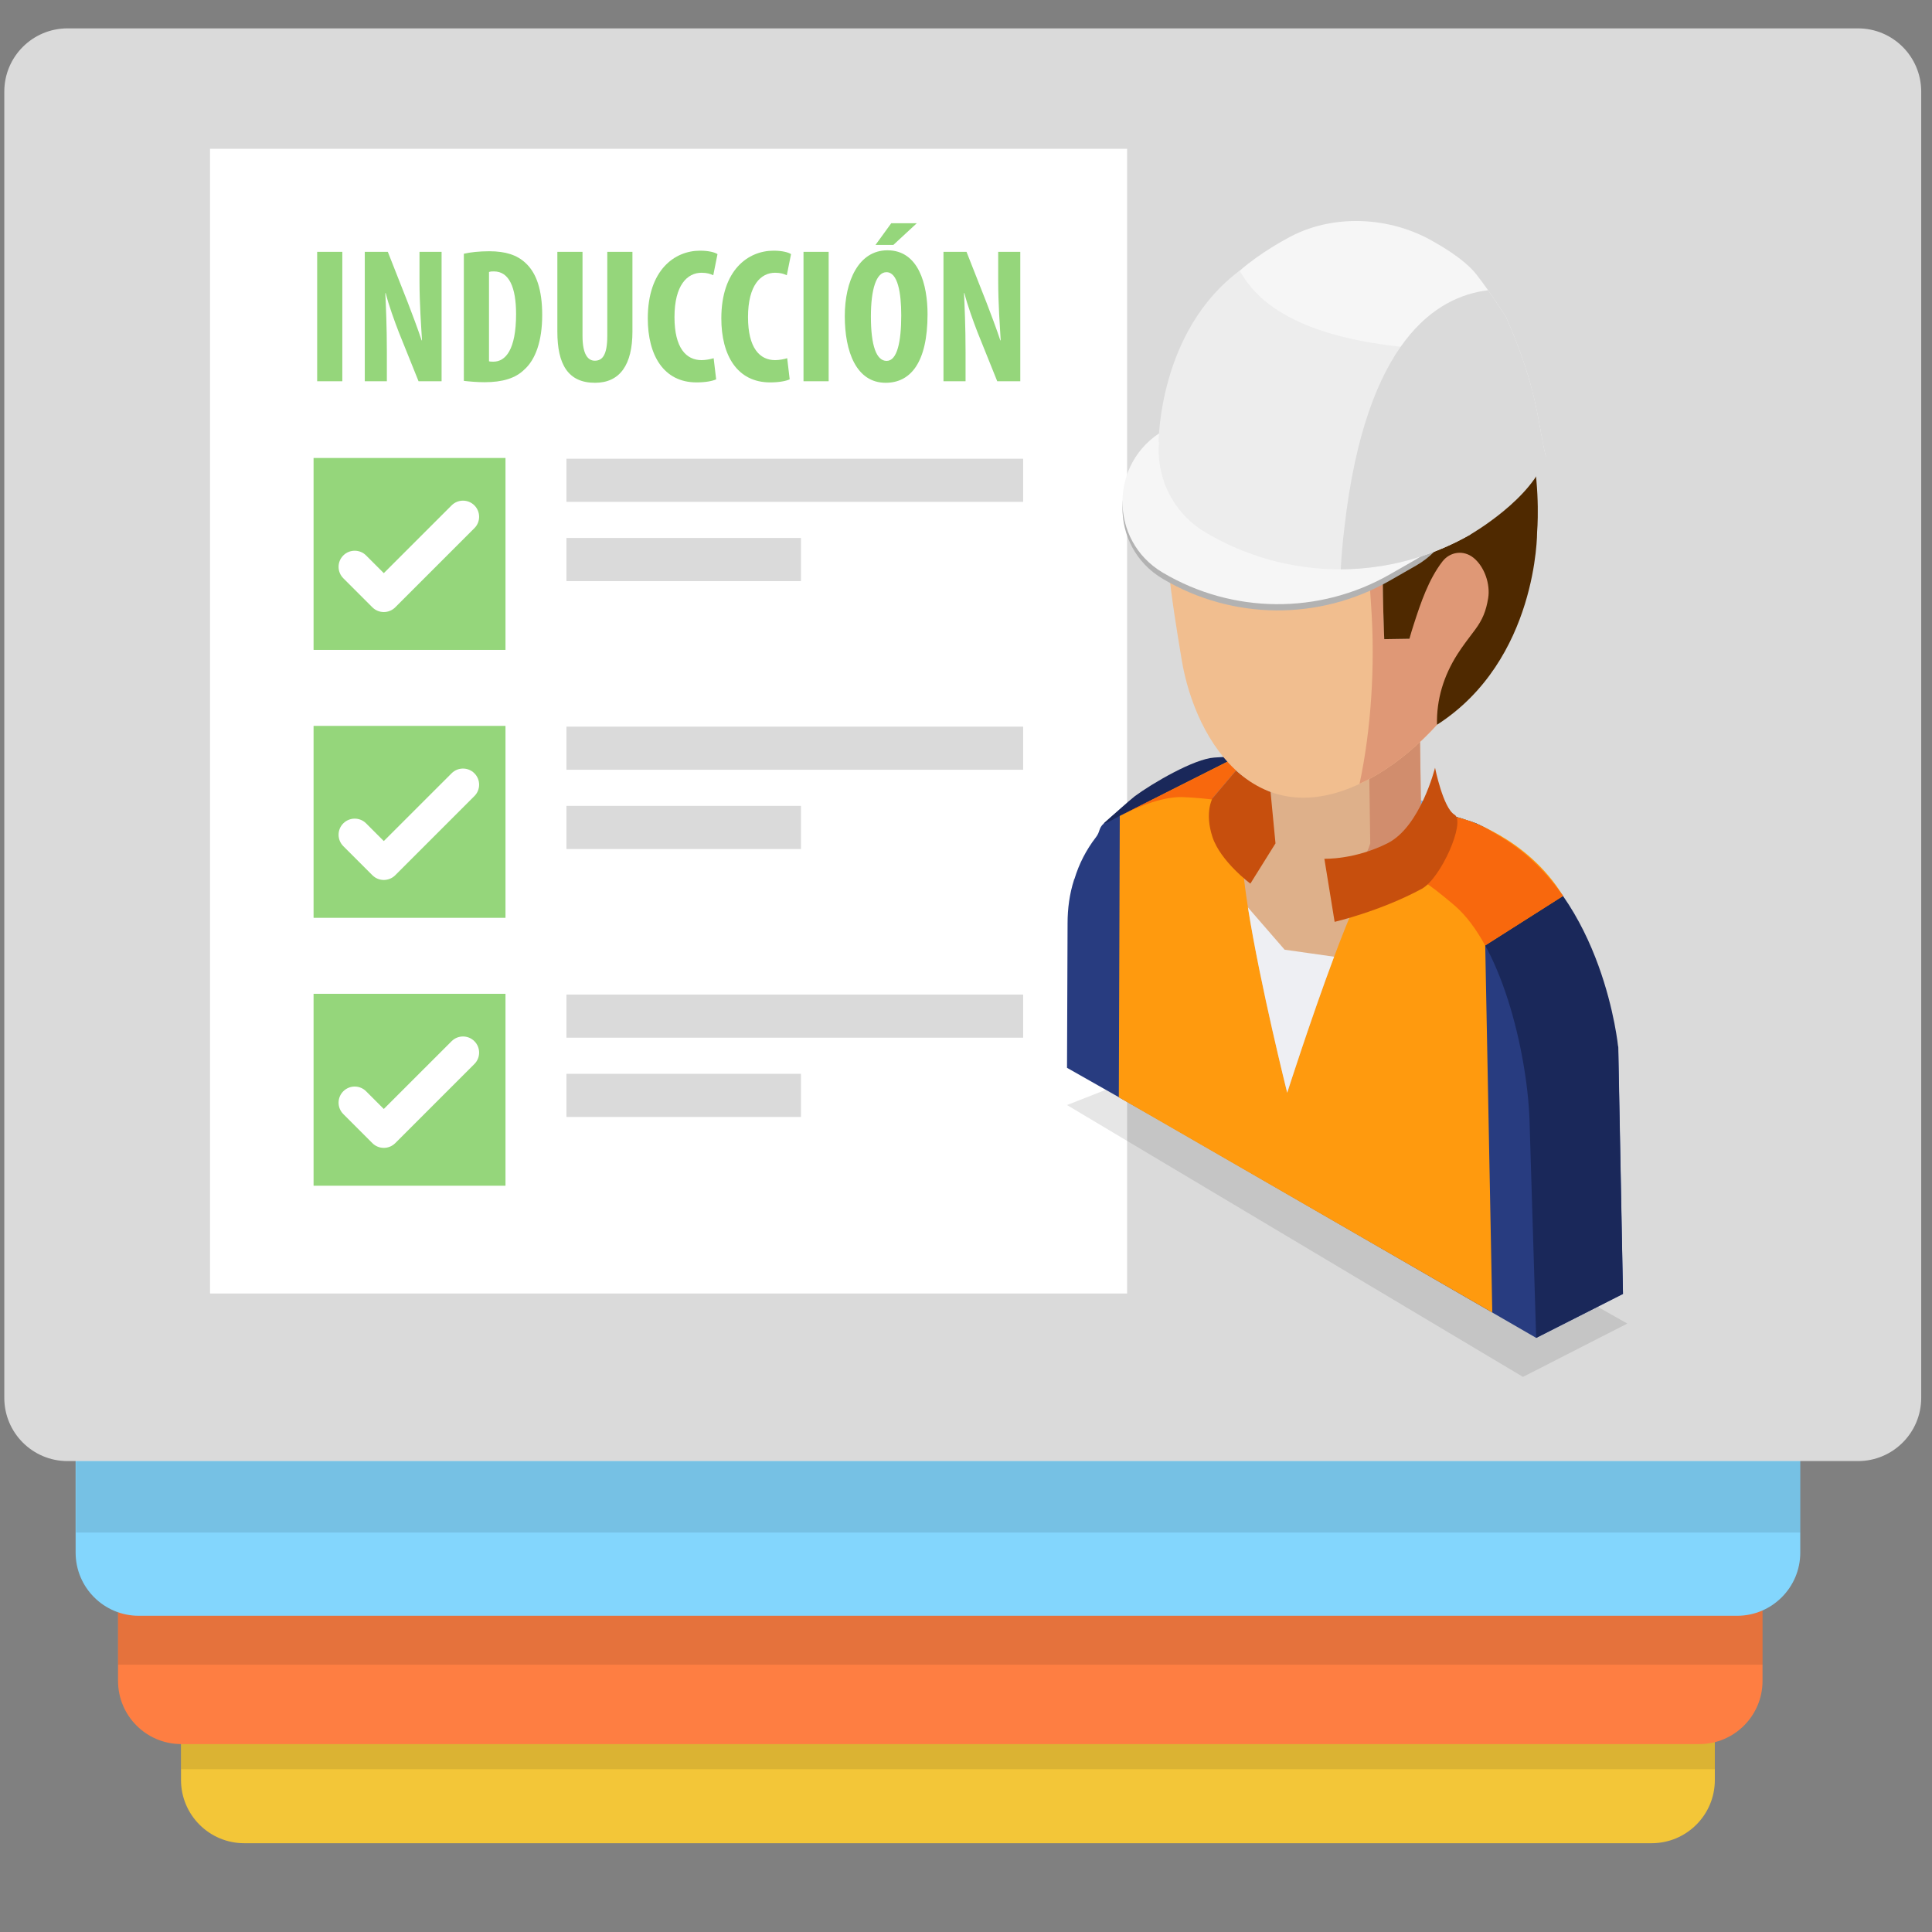 <?xml version="1.0" encoding="utf-8"?>
<!-- Generator: Adobe Illustrator 24.1.0, SVG Export Plug-In . SVG Version: 6.00 Build 0)  -->
<svg version="1.1" id="Capa_1" xmlns="http://www.w3.org/2000/svg" xmlns:xlink="http://www.w3.org/1999/xlink" x="0px" y="0px"
	 viewBox="0 0 512 512" style="enable-background:new 0 0 512 512;" xml:space="preserve">
<rect x="0" y="0" width="512" height="512" fill="#808080" stroke="none"/>
<style type="text/css">
	.st0{fill:#F3C638;}
	.st1{opacity:0.1;enable-background:new    ;}
	.st2{fill:#FE7E42;}
	.st3{fill:#83D6FD;}
	.st4{fill:#DADADA;}
	.st5{fill:#FFFFFF;}
	.st6{fill:#95D67B;}
	.st7{fill:#283C80;}
	.st8{fill:#1A285A;}
	.st9{fill:#FF9A0E;}
	.st10{fill:#F8680D;}
	.st11{fill:#DEB08A;}
	.st12{fill:#7FA9DB;}
	.st13{fill:#C74F0D;}
	.st14{fill:#D18D6D;}
	.st15{fill:#F1BE8F;}
	.st16{fill:#DF9876;}
	.st17{fill:#4F2900;}
	.st18{fill:#B2B2B2;}
	.st19{fill:#F6F6F6;}
	.st20{fill:#EDEDED;}
	.st21{fill:#EEEFF3;}
	.st22{enable-background:new    ;}
</style>
<path class="st0" d="M454.45,201.42v270.3c0,9.25-7.5,16.75-16.75,16.75H64.72c-9.25,0-16.75-7.5-16.75-16.75
	V201.42c0-9.25,7.5-16.75,16.75-16.75h372.98C446.95,184.68,454.45,192.17,454.45,201.42z"
	/>
<rect x="48.006" y="452.002" class="st1" width="406.44" height="16.85"/>
<path class="st2" d="M467.09,153.22v292.23c0,9.25-7.5,16.75-16.75,16.75H48.03c-9.25,0-16.75-7.5-16.75-16.75
	v-292.23c0-9.25,7.5-16.75,16.75-16.75h402.31C459.59,136.47,467.09,143.97,467.09,153.22z"
	/>
<rect x="31.318" y="423.104" class="st1" width="435.77" height="18.06"/>
<path class="st3" d="M477.09,103.35v308.1c0,9.25-7.5,16.75-16.75,16.75H36.79c-9.25,0-16.75-7.5-16.75-16.75
	V103.35c0-9.25,7.5-16.75,16.75-16.75h423.55C469.59,86.6,477.09,94.1,477.09,103.35z"/>
<rect x="20.149" y="387.196" class="st1" width="456.94" height="18.94"/>
<path class="st4" d="M509.14,24.27v346.18c0,9.25-7.5,16.75-16.75,16.75h-474.5c-9.25,0-16.75-7.5-16.75-16.75
	V24.27c0-9.25,7.5-16.75,16.75-16.75h474.5C501.64,7.52,509.14,15.02,509.14,24.27z"/>
<rect x="65.66" y="72.34" class="st4" width="224.68" height="280.44"/>
<rect x="55.66" y="39.43" class="st5" width="243.04" height="303.36"/>
<rect x="83.1" y="121.37" class="st6" width="50.86" height="50.86"/>
<path class="st5" d="M101.71,162.2c-1.09,0-2.19-0.42-3.02-1.25l-7.71-7.71
	c-1.67-1.67-1.67-4.38,0-6.04c1.67-1.67,4.38-1.67,6.04,0l4.69,4.69
	l17.97-17.96c1.67-1.67,4.38-1.67,6.04,0c1.67,1.67,1.67,4.38,0,6.04
	l-20.99,20.99C103.9,161.78,102.81,162.2,101.71,162.2z"/>
<rect x="83.1" y="192.37" class="st6" width="50.86" height="50.86"/>
<path class="st5" d="M101.71,233.2c-1.09,0-2.19-0.42-3.02-1.25l-7.71-7.71
	c-1.67-1.67-1.67-4.38,0-6.04c1.67-1.67,4.38-1.67,6.04,0l4.69,4.69
	l17.97-17.96c1.67-1.67,4.38-1.67,6.04,0c1.67,1.67,1.67,4.38,0,6.04
	l-20.99,20.99C103.9,232.78,102.81,233.2,101.71,233.2z"/>
<rect x="83.1" y="263.37" class="st6" width="50.86" height="50.86"/>
<path class="st5" d="M101.71,304.2c-1.09,0-2.19-0.42-3.02-1.25l-7.71-7.71
	c-1.67-1.67-1.67-4.38,0-6.04c1.67-1.67,4.38-1.67,6.04,0l4.69,4.69
	l17.97-17.96c1.67-1.67,4.38-1.67,6.04,0c1.67,1.67,1.67,4.38,0,6.04
	L104.73,302.96C103.9,303.78,102.81,304.2,101.71,304.2z"/>
<polygon class="st1" points="282.77,292.85 403.61,364.89 431.25,350.76 309.97,282.16 "/>
<g>
	<g>
		<g>
			<path class="st7" d="M282.77,282.98l23.39,13.26l18.05,10.42l82.91,47.9
				l22.99-11.66l-1.24-65.41l-30.83-55.56
				c-2.29-0.87-5.3-3.27-7.66-4.03c-3.01-1.02-6.03-1.92-9.08-2.76
				c2.98,3.38,3.52,8.57,0.8,12.57l-21.98,8.56
				c-6.43,9.55-18.99,53.32-18.99,53.32s-8.77-58.96-7.86-73.7
				l-8.55-8.3c-3.01,0-5.88,0.11-8.9,0.33
				c-5.37,0.33-10.53,1.82-15.14,4.29c-1.42,0.76-2.8,1.63-4.1,2.58
				c-0.22,0.22-0.51,0.44-0.73,0.54c-1.2,0.98-2.29,1.92-3.34,2.91
				c-1.42,1.27-0.91,2.14-2.07,3.63c-2.58,3.34-4.5,7.08-5.7,11.08
				c-0.11,0.11-0.11,0.11-0.11,0.22c-1.2,3.74-1.71,7.63-1.71,11.48
				L282.77,282.98z"/>
			<path class="st8" d="M292.5,218.21c0.64,0,1.62-0.56,2.77-1.19
				c7.94-4.3,14.23-6.07,18.74-5.75c2.9,0.11,5.8,0.43,8.7,0.75
				c4.94,0.43,3.84,8.23,8.67,9.09c1.5,0.32,3.01,0.64,4.51,0.97
				C336.75,222.19,337.5,222.4,338.25,222.51c7.09,1.61,13.96,3.44,20.73,5.8
				c0.11,0,0.21,0,0.43,0.11c0.21,0,0.32,0,0.43,0.11c0,0,0,0,0.11,0
				c0,0,0,0,0.11,0c2.26,0.86,4.51,1.61,6.77,2.47c0,0,9.12,1.61,12.16,3.78
				c1.75,1.24,5.18,4.03,6.69,5.36c12.89,11.35,19.39,40.91,19.7,58.08
				l1.72,56.33l23-11.65l-1.27-65.41c0,0-3.73-39.25-30.83-55.56
				c-2.07-1.24-5.3-3.28-7.66-4.03C386.26,216.5,382.18,215.32,377.99,214.25
				c-0.75-0.32-1.5-0.54-2.26-0.64c-3.76-0.97-7.52-1.83-11.39-2.58
				c-2.04-0.43-4.08-0.75-6.12-1.07c-0.21,0-0.32-0.11-0.54-0.11
				c0,0,0,0-0.11,0h-0.43c-5.05-0.86-10.21-1.4-15.36-1.72
				c-1.29-0.21-2.58-0.21-3.76-0.21c-0.32-0.11-0.64-0.11-0.86-0.11
				h-0.43c-1.29-0.11-2.47-0.11-3.76-0.11c-0.11,0-0.11,0-0.11,0
				c-0.43-0.11-0.75-0.11-1.18-0.11h-0.32c-0.21,0-0.43,0-0.75,0.11
				c-0.21-0.11-0.54-0.11-0.75-0.11l1.21-7.15
				c-3.12,0-6.12,0.11-9.24,0.32C316.46,201.08,305.36,207.59,300.74,211
				C299.49,211.94,293.57,217.25,292.5,218.21z"/>
			<path class="st9" d="M414.23,237.43l-20.63,13.11l1.87,97.28L296.5,290.8l0.25-74.56
				l31.07-15.67l59.95,16.46C387.76,217.03,404.6,221.66,414.23,237.43z"/>
			<path class="st10" d="M296.75,216.25l31.07-15.67l3.11,0.85l-1.04,6.15
				c0.21,0,0.54,0,0.75,0.11c0.32-0.11,0.54-0.11,0.75-0.11h0.32
				c0.43,0,0.75,0,1.18,0.11c0,0,0,0,0.11,0c1.29,0,2.47,0,3.76,0.11h0.43
				c0.21,0,0.54,0,0.86,0.11c1.18,0,2.47,0,3.76,0.21
				c5.16,0.32,10.31,0.86,15.36,1.72h0.43c0.11,0,0.11,0,0.11,0
				c0.21,0,0.32,0.11,0.54,0.11c2.04,0.32,4.08,0.64,6.12,1.07
				c2.88,0.56,5.67,1.24,8.47,1.92l14.12,3.88
				c0.9,0.28,1.81,0.56,2.71,0.86c0.9,0.33,2.09,0.81,3.47,1.45
				c1.75,0.9,3.55,2,4.88,2.8c6.76,4.07,12.06,9.56,16.21,15.51
				l-20.63,13.11v0.05c-2.3-4.2-4.92-7.82-7.91-10.45
				c-1.51-1.33-4.94-4.12-6.69-5.37c-3.04-2.16-12.16-3.78-12.16-3.78
				c-2.26-0.86-4.51-1.61-6.77-2.47c-0.11,0-0.11,0-0.11,0
				c-0.11,0-0.11,0-0.11,0c-0.11-0.11-0.21-0.11-0.43-0.11
				c-0.22-0.11-0.32-0.11-0.43-0.11c-6.77-2.36-13.64-4.19-20.73-5.8
				c-0.75-0.11-1.5-0.32-2.36-0.43c-1.5-0.32-3.01-0.64-4.51-0.97
				c-4.83-0.86-3.73-8.66-8.67-9.09c-2.9-0.32-5.8-0.64-8.7-0.75
				c-4.22-0.3-10.03,1.26-17.27,4.99V216.25H296.75z"/>
			<path class="st11" d="M341.13,289.58c0,0,15.11-47.23,21.54-56.78l19.43-5.1
				c2.72-3.99,2.18-9.19-0.8-12.57c-1.09-0.33-2.18-0.62-3.3-0.91
				c0-0.11,0-0.11,0-0.11c-0.73-0.18-1.49-0.4-2.25-0.51
				c-3.74-0.98-7.52-1.85-11.37-2.58c-2.03-0.44-4.1-0.76-6.14-1.09
				c-0.22,0-0.33-0.11-0.54-0.11c0,0,0,0-0.11,0h-0.4
				c-5.05-0.87-10.2-1.38-15.36-1.71c-1.31-0.22-2.58-0.22-3.78-0.22
				c-0.33-0.11-0.65-0.11-0.87-0.11h-0.4
				c-1.31-0.11-2.47-0.11-3.78-0.11c-0.11,0-0.11,0-0.11,0
				c-0.44-0.11-0.76-0.11-1.16-0.11h-7.01l4.49,16.14
				C328.29,238.46,341.13,289.58,341.13,289.58z"/>
			<path class="st12" d="M378.64,232.8l3.82-5.66
				c3.45-5.11,1.36-12.17-4.36-14.46
				c-15.18-6.08-31.06-10.22-47.29-12.32l-9.49,11.22
				C330.01,213.91,363.07,225.56,378.64,232.8z"/>
			<path class="st11" d="M376.16,185.41l0.41,28.24c0,0-3.2,11.41-13.39,13.61
				c-10.19,2.19-18.75,0.99-22.7-1.16c-3.51-1.92-3.57-2.74-3.57-2.74
				l-0.4-27.89L376.16,185.41z"/>
			<path class="st13" d="M336.71,209.87L338.02,223.5l-6.66,10.67
				c0,0-7.93-5.91-10.05-12.37c-2.12-6.46,0-10.22,0-10.22l6.25-7.39
				C327.57,204.19,330.71,207.21,336.71,209.87z"/>
			<path class="st14" d="M336.51,195.47l0.09,6.43l26.12-6.62l0.41,28.24
				c0,0-0.51,1.79-1.74,4.07c0.6-0.11,1.18-0.2,1.79-0.33
				c10.19-2.19,13.39-13.61,13.39-13.61l-0.41-28.24L336.51,195.47z"/>
			<path class="st15" d="M380.82,192.07v0.02c-4.75,5.16-10.06,9.74-15.9,13.2
				c-30.98,18.3-48.1-8.24-51.77-30.5c-2.35-14.18-6.15-36.27-3.6-54.7
				c3.76-2.55,9.41-3.8,17.85-1.86
				c26.13,5.94,39.18,8.23,39.03,24.3
				c-0.13,16.05,0.41,26.84,0.41,26.84l6.67-0.1
				c0,0,8.14-29.89,16.06-22.55C407.25,163.1,380.16,166.57,380.82,192.07z"/>
			<path class="st16" d="M366.43,142.53c0.02-2.37,0.36-4.33,0.93-6.64
				c0.44-1.8,0.46-3.79-0.4-5.43c-0.85-1.62-2.45-2.73-4.13-3.46
				c-1.68-0.73-3.48-1.14-5.2-1.76c-1.67-0.6-3.22-1.42-4.72-2.37
				c-1.2-0.75-1.67-1.63-2.49-2.79c-1.67-2.34-3.69-4.43-5.96-6.2
				c-4.53-3.54-10.09-5.81-15.83-6.25c-3.27-0.25-6.65,0.07-9.6,1.5
				c-2.18,1.05-4.04,2.67-5.7,4.44c-1.29,1.37-2.49,2.89-3.12,4.66
				c-0.23,0.66-0.38,1.42-0.06,2.04c5.7-3.31,12.37-0.94,18.21,0.38
				c1.94,0.44,3.87,0.87,5.81,1.31c5.25,1.19,10.87,2.41,15.32,5.58
				c1.62,1.16,3.1,2.51,4.65,3.76c8.34,6.78,8.49,18.61,9.23,29.33
				c1.1,15.94-0.02,32.74-3.07,47.08c1.51-0.71,3.04-1.49,4.62-2.42
				c5.84-3.45,11.16-8.04,15.9-13.22
				c3.8-22.41,29.16-32.53,8.74-45.34c-13-8.16-16.06,22.55-16.06,22.55
				l-6.67,0.1C366.83,169.37,366.3,158.58,366.43,142.53z"/>
			<path class="st17" d="M407.35,141c0,0,0.19,33.91-26.53,51.07
				c-0.17-6.7,1.79-13,5.37-18.63c1.44-2.27,3.09-4.38,4.7-6.53
				c2.02-2.71,2.92-4.97,3.49-8.38c0.61-3.67-0.95-8.35-3.9-10.72
				c-2.64-2.12-6.21-1.61-8.23,1c-3.65,4.74-5.72,10.88-7.54,16.51
				c-0.42,1.31-0.84,2.63-1.2,3.96l-6.67,0.1
				c0,0-0.53-10.79-0.41-26.84c0.15-16.07-12.9-18.36-39.03-24.3
				c-8.44-1.93-14.09-0.69-17.85,1.86
				c1.43-10.49,4.94-19.8,11.93-25.77c19.29-16.46,36.8-22,63.22-8.44
				C411.12,99.45,407.35,141,407.35,141z"/>
			<path class="st13" d="M380.3,203.46c0,0,2.13,10.65,5.16,12.44
				c3.03,1.78-3.59,16.9-8.69,19.65c-10.98,5.94-23.08,8.75-23.08,8.75
				l-2.72-16.72c0,0,7.96,0.3,16.71-4.09
				C376.43,219.11,380.3,203.46,380.3,203.46z"/>
		</g>
	</g>
	<g>
		<path class="st18" d="M375.62,112.2L375.62,112.2
			c-18.53-11.01-41.54-11.18-60.24-0.46l-6.96,3.99
			c-14.49,8.31-14.64,29.17-0.26,37.68l0.04,0.02
			c18.48,10.94,41.41,11.12,60.06,0.47l7.03-4.02
			C389.8,141.59,389.98,120.73,375.62,112.2z"/>
		<path class="st19" d="M375.62,110.55L375.62,110.55
			c-18.53-11.01-41.54-11.18-60.24-0.46l-6.96,3.99
			c-14.49,8.31-14.64,29.17-0.26,37.68l0.04,0.02
			c18.48,10.94,41.41,11.12,60.06,0.47l7.03-4.02
			C389.8,139.94,389.98,119.09,375.62,110.55z"/>
		<path class="st19" d="M307.12,117.32c-0.49,6.62,1.58,13.4,6.18,18.65v0.01
			h0.01c1.72,1.96,3.78,3.71,6.21,5.15l0.05,0.02
			c11.02,6.52,23.39,9.77,35.74,9.72c3.85-0.01,7.71-0.35,11.52-1
			c1.23-0.21,2.45-0.46,3.68-0.74c1.65-0.37,3.28-0.81,4.89-1.3
			c4.89-1.51,9.65-3.55,14.19-6.14c0,0,20-20.78,20.06-20.78
			c-0.01-0.02-0.01-0.06-0.02-0.08c-2.21-8.96-1.97-17.27-10.5-36.79
			c-0.06-0.08-2.18-3.43-4.77-7.12c-0.99-1.41-2.05-2.86-3.1-4.19
			c-3.33-4.28-10.43-8.15-11.04-8.51
			c-11.74-6.98-27.45-7.72-39.29-0.93c0,0-6.86,3.6-12.39,8.45
			c-20.13,17.63-21.47,45.35-21.47,45.35L307.12,117.32z"/>
		<path class="st20" d="M307.12,117.32c-0.49,6.62,1.58,13.4,6.18,18.65v0.01
			h0.01c1.72,1.96,3.78,3.71,6.21,5.15l0.05,0.02
			c14.45,8.55,31.21,11.47,47.26,8.72c1.23-0.21,2.45-0.46,3.68-0.74
			c1.65-0.37,3.28-0.81,4.89-1.3c1.16-4.82,28.21-52.46-4.23-55.94
			c-32.21-3.46-39.64-15.09-42.65-20.15
			c-21.47,15.96-21.47,45.35-21.47,45.35L307.12,117.32z"/>
		<path class="st4" d="M355.32,150.87c3.85-0.01,7.71-0.35,11.52-1
			c1.23-0.21,2.45-0.46,3.68-0.74c1.65-0.37,3.28-0.81,4.89-1.3
			c4.89-1.51,9.65-3.55,14.19-6.14c0,0,16.85-9.65,20.06-20.78
			c0.01-0.02-0.01-0.06-0.02-0.08c-2.21-8.96-1.97-17.27-10.5-36.79
			c-0.06-0.08-2.18-3.43-4.77-7.12
			c-13.66,1.6-32.39,13.24-38.06,62.66
			C355.81,143.69,355.49,147.44,355.32,150.87z"/>
	</g>
	<path class="st21" d="M353.55,253.54c-6.17,16.49-12.43,36.04-12.43,36.04
		s-7.16-28.53-10.41-49.11l9.73,11.21L353.55,253.54z"/>
</g>
<g class="st22">
	<path class="st6" d="M90.718,66.738v34.298h-6.666V66.738H90.718z"/>
	<path class="st6" d="M96.67,101.036V66.738h6.106l5.292,13.434
		c1.018,2.646,2.697,7.074,3.664,10.025h0.102
		c-0.204-3.613-0.662-9.567-0.662-15.877V66.738h5.852v34.298h-6.106l-5.242-13.027
		c-1.119-2.9-2.697-7.226-3.46-10.33h-0.102
		c0.153,3.46,0.407,8.752,0.407,15.623v7.735H96.67z"/>
	<path class="st6" d="M122.926,67.247c1.679-0.407,4.122-0.662,6.768-0.662
		c4.325,0,7.328,1.018,9.516,3.053c2.951,2.646,4.478,7.175,4.478,13.842
		c0,6.92-1.781,11.857-4.784,14.503c-2.29,2.239-5.699,3.308-10.483,3.308
		c-2.086,0-4.173-0.204-5.496-0.356V67.247z M129.592,95.744
		c0.306,0.102,0.814,0.102,1.17,0.102c3.206,0,6.005-3.155,6.005-12.621
		c0-7.022-1.832-11.297-5.852-11.297c-0.458,0-0.916,0-1.323,0.153V95.744z"/>
	<path class="st6" d="M154.372,66.738v22.289c0,5.038,1.527,6.565,3.257,6.565
		c1.934,0,3.308-1.374,3.308-6.565V66.738h6.666V87.856
		c0,8.804-3.308,13.587-9.923,13.587c-7.175,0-9.974-4.936-9.974-13.536V66.738
		H154.372z"/>
	<path class="st6" d="M189.788,100.527c-0.967,0.458-2.85,0.814-5.19,0.814
		c-8.753,0-12.926-7.226-12.926-16.946c0-12.925,7.175-17.963,13.842-17.963
		c2.341,0,3.969,0.458,4.631,0.916l-1.12,5.598
		c-0.763-0.356-1.628-0.662-3.104-0.662c-3.766,0-7.175,3.257-7.175,11.755
		c0,8.193,3.104,11.399,7.175,11.399c1.12,0,2.392-0.254,3.206-0.509
		L189.788,100.527z"/>
	<path class="st6" d="M209.276,100.527c-0.967,0.458-2.85,0.814-5.19,0.814
		c-8.753,0-12.926-7.226-12.926-16.946c0-12.925,7.175-17.963,13.842-17.963
		c2.341,0,3.969,0.458,4.631,0.916l-1.12,5.598
		c-0.763-0.356-1.628-0.662-3.104-0.662c-3.766,0-7.175,3.257-7.175,11.755
		c0,8.193,3.104,11.399,7.175,11.399c1.12,0,2.392-0.254,3.206-0.509
		L209.276,100.527z"/>
	<path class="st6" d="M219.604,66.738v34.298H212.938V66.738H219.604z"/>
	<path class="st6" d="M245.81,83.276c0,12.925-4.58,18.167-11.094,18.167
		c-7.786,0-10.839-8.244-10.839-17.658c0-9.363,3.715-17.455,11.297-17.455
		C243.469,66.331,245.81,75.439,245.81,83.276z M230.797,83.887
		c0,7.786,1.476,11.755,4.173,11.755c2.799,0,3.868-5.089,3.868-12.061
		c0-6.005-0.916-11.45-3.918-11.45C232.273,72.132,230.797,76.508,230.797,83.887z
		 M242.96,59.155l-6.208,5.75h-4.733l4.173-5.75H242.96z"/>
	<path class="st6" d="M250.03,101.036V66.738h6.106l5.292,13.434
		c1.019,2.646,2.697,7.074,3.664,10.025h0.102
		c-0.203-3.613-0.661-9.567-0.661-15.877V66.738h5.853v34.298h-6.107l-5.241-13.027
		c-1.119-2.9-2.697-7.226-3.46-10.33h-0.102
		c0.153,3.46,0.407,8.752,0.407,15.623v7.735H250.03z"/>
</g>
<rect x="150.11" y="121.57" class="st4" width="121.03" height="11.43"/>
<rect x="150.11" y="142.57" class="st4" width="62.15" height="11.43"/>
<rect x="150.11" y="192.57" class="st4" width="121.03" height="11.43"/>
<rect x="150.11" y="213.57" class="st4" width="62.15" height="11.43"/>
<rect x="150.11" y="263.57" class="st4" width="121.03" height="11.43"/>
<rect x="150.11" y="284.57" class="st4" width="62.15" height="11.43"/>
<g id="Guías">
</g>
</svg>
